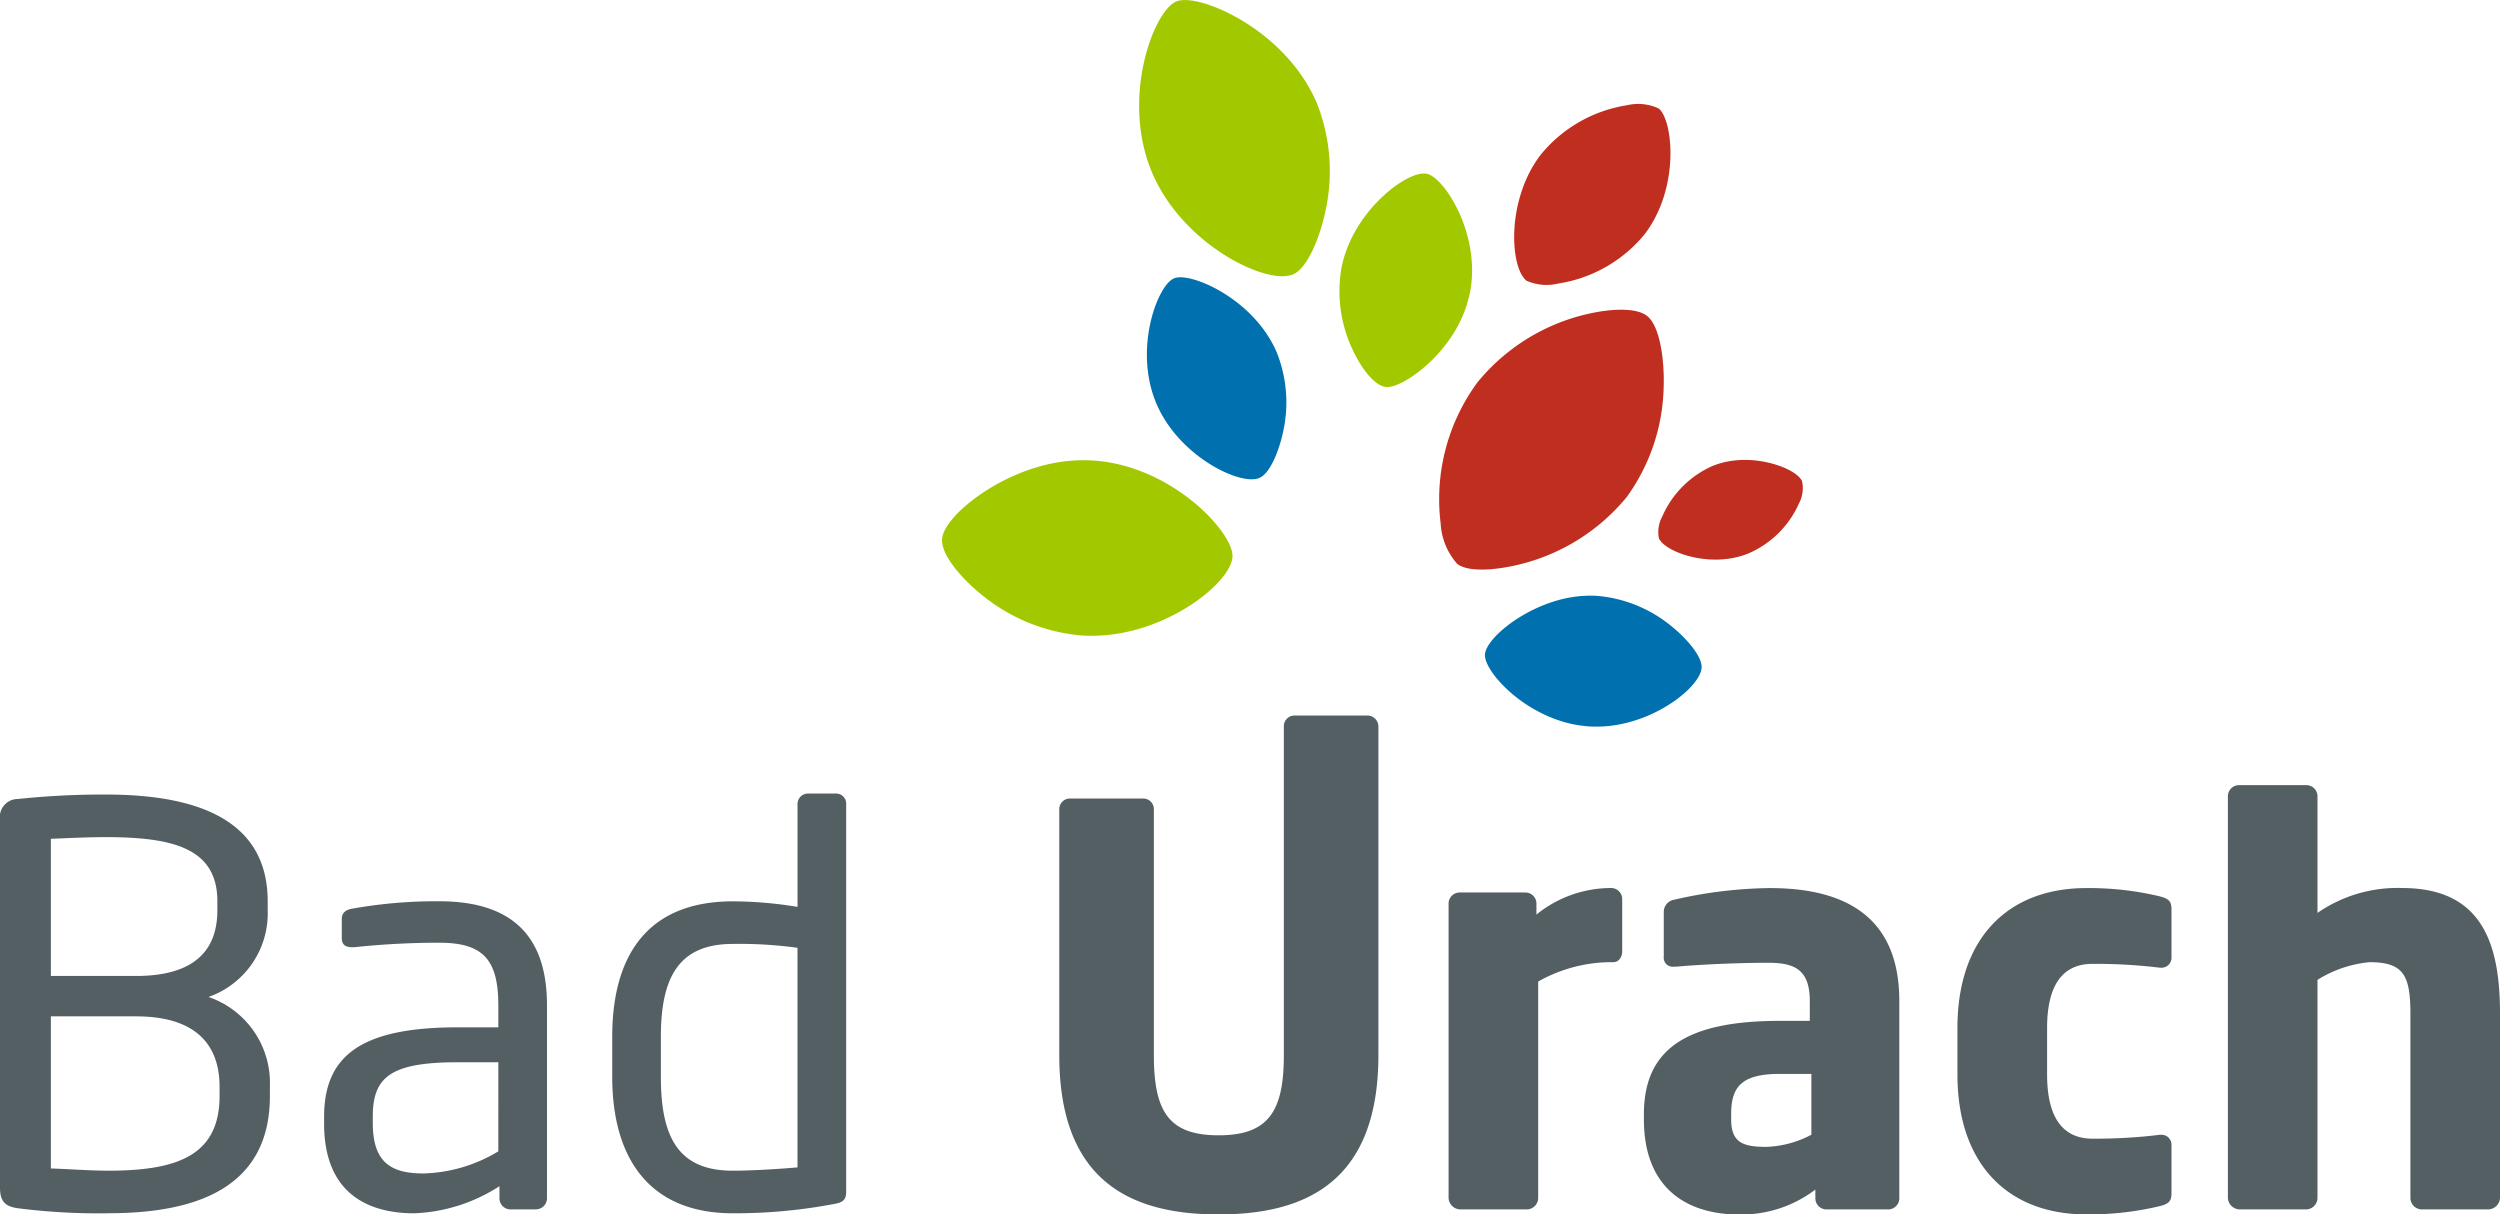 <?xml version="1.0" encoding="utf-8"?>
<svg xmlns="http://www.w3.org/2000/svg" viewBox="0 0 167.275 81.256">
                      <path fill="#0070af" d="M78.777 18.566a.982.982 0 00-.237.066c-1.1.474-2.717 4.76-1.153 8.4 1.43 3.327 5.145 5.245 6.612 5.02a1.1 1.1 0 00.275-.077c.7-.3 1.3-1.793 1.574-3.056a9.037 9.037 0 00-.421-5.343c-1.487-3.462-5.4-5.2-6.649-5.01" data-name="Pfad 5"></path>
                      <path fill="#a2c800" d="M79.005.019a1.379 1.379 0 00-.323.09c-1.5.649-3.715 6.51-1.576 11.485 1.957 4.549 7.032 7.172 9.039 6.864a1.516 1.516 0 00.376-.1c.953-.41 1.784-2.451 2.153-4.177a12.374 12.374 0 00-.574-7.306C86.065 2.141 80.72-.238 79.006.024" data-name="Pfad 6"></path>
                      <path fill="#a2c800" d="M73.104 30.811a10.475 10.475 0 00-2.207.106c-4.061.624-7.775 3.656-7.864 5.158-.064 1.06 1.314 2.655 2.707 3.766a12.172 12.172 0 006.654 2.68 10.741 10.741 0 002.3-.109c4.158-.638 7.677-3.577 7.771-5.155.1-1.6-4.057-6.124-9.359-6.446" data-name="Pfad 7"></path>
                      <path fill="#bf2e1e" d="M115.814 30.843a5.53 5.53 0 00-1.193.32 6.54 6.54 0 00-3.4 3.4 2.174 2.174 0 00-.228 1.439c.308.781 2.554 1.707 4.739 1.371a5.635 5.635 0 001.217-.327 6.5 6.5 0 003.417-3.357 2.179 2.179 0 00.212-1.481c-.3-.763-2.6-1.7-4.765-1.364" data-name="Pfad 8"></path>
                      <path fill="#0070af" d="M106.873 39.87a7.688 7.688 0 00-1.648.079c-3.024.464-5.8 2.726-5.867 3.847-.071 1.2 3.03 4.567 6.983 4.809a8.064 8.064 0 001.713-.082c3.105-.476 5.731-2.668 5.8-3.845.047-.757-1.013-1.972-2.019-2.781a9.037 9.037 0 00-4.963-2.028" data-name="Pfad 9"></path>
                      <path fill="#a2c800" d="M98.353 19.596c.766-3.886-1.714-7.737-2.891-7.97a1.155 1.155 0 00-.4 0c-1.476.227-4.609 2.784-5.3 6.281a9.115 9.115 0 00.654 5.3c.532 1.216 1.429 2.513 2.234 2.671a1.059 1.059 0 00.369 0c1.224-.189 4.606-2.622 5.327-6.281" data-name="Pfad 10"></path>
                      <path fill="#bf2e1e" d="M97.492 37.724c.693.534 2.2.4 3.032.27a13.407 13.407 0 008.32-4.736 13.008 13.008 0 002.47-7.306c.07-1.856-.252-4.157-1.116-4.818-.728-.557-2.233-.425-3.067-.3a13.35 13.35 0 00-8.286 4.765 13.205 13.205 0 00-2.45 9.429 4.439 4.439 0 001.1 2.692" data-name="Pfad 11"></path>
                      <path fill="#bf2e1e" d="M102.146 18.785a3.292 3.292 0 002.109.187 9.3 9.3 0 005.782-3.292c2.407-3.147 1.889-7.7.938-8.427a3.262 3.262 0 00-2.13-.207 9.287 9.287 0 00-5.761 3.313c-2.324 3.037-2.053 7.572-.938 8.426" data-name="Pfad 12"></path>
                      <path fill="#545f64" d="M7.253 81.181a43 43 0 01-6.032-.333C.37 80.736 0 80.404 0 79.478V54.832a1.2 1.2 0 011.184-1.37 54.569 54.569 0 015.884-.3c5.885 0 10.843 1.554 10.843 7.143v.592a5.928 5.928 0 01-3.96 5.81 6.078 6.078 0 014.108 5.995v.63c0 6.217-5.032 7.846-10.807 7.846m7.291-20.873c0-3.552-2.961-4.292-7.475-4.292-1.258 0-2.628.073-3.664.11v9.179h5.7c4.292 0 5.44-2.073 5.44-4.4zm.148 12.4c0-2.442-1.221-4.7-5.588-4.7h-5.7v10.177c1.222.037 2.554.148 3.849.148 4.59 0 7.439-1 7.439-5z" data-name="Pfad 13"></path>
                      <path fill="#545f64" d="M35.859 80.922h-1.7a.743.743 0 01-.741-.74v-.814a11.263 11.263 0 01-5.7 1.814c-3.146 0-6.033-1.37-6.033-6v-.443c0-4 2.332-6 8.919-6h2.739v-1.481c0-3.108-1.073-4.181-3.96-4.181a53.855 53.855 0 00-5.662.3h-.185c-.333 0-.667-.111-.667-.592v-1.3c0-.407.26-.63.778-.7a31.863 31.863 0 015.736-.482c5.144 0 7.216 2.591 7.216 6.957v12.916a.742.742 0 01-.739.74m-2.517-9.839h-2.738c-4.478 0-5.662 1-5.662 3.627v.444c0 2.664 1.258 3.368 3.4 3.368a10.187 10.187 0 005-1.48z" data-name="Pfad 14"></path>
                      <path fill="#545f64" d="M55.841 80.552a35.588 35.588 0 01-6.809.629c-5.514 0-8.068-3.59-8.068-9.141v-2.664c0-5.81 2.665-9.067 8.068-9.067a26.926 26.926 0 014.33.371v-6.884a.7.7 0 01.7-.7h1.889a.673.673 0 01.666.7v25.906c0 .48-.11.74-.777.85m-2.48-17.134a28.563 28.563 0 00-4.33-.26c-3.627 0-4.811 2.258-4.811 6.218v2.664c0 4.034 1.147 6.291 4.811 6.291 1.259 0 3.072-.111 4.33-.221z" data-name="Pfad 15"></path>
                      <path fill="#545f64" d="M81.535 81.257c-5.884 0-10.659-2.222-10.659-10.659V54.129a.712.712 0 01.741-.7h4.847a.712.712 0 01.741.7v16.468c0 3.775 1 5.366 4.33 5.366s4.367-1.592 4.367-5.366V48.576a.711.711 0 01.739-.7h4.811a.743.743 0 01.777.7v22.021c0 8.437-4.811 10.659-10.694 10.659" data-name="Pfad 16"></path>
                      <path fill="#545f64" d="M107.993 64.38h-.3a9.963 9.963 0 00-4.773 1.295v14.471a.775.775 0 01-.741.777h-4.478a.807.807 0 01-.777-.777V60.457a.742.742 0 01.74-.74h4.4a.741.741 0 01.739.74v.737a7.929 7.929 0 015-1.777.742.742 0 01.739.74v3.516c0 .332-.222.7-.555.7" data-name="Pfad 17"></path>
                      <path fill="#545f64" d="M126.348 80.922h-4.142a.742.742 0 01-.74-.74v-.588a8.161 8.161 0 01-5.143 1.665c-3.221 0-6.33-1.554-6.33-6.365v-.333c0-4.33 2.776-6.255 9.1-6.255h2v-1.332c0-2.11-1.036-2.554-2.775-2.554-2.369 0-5 .149-6.144.26h-.185a.6.6 0 01-.666-.667v-3a.827.827 0 01.7-.814 29.769 29.769 0 016.4-.778c5.329 0 8.659 2.147 8.659 7.55v13.211a.742.742 0 01-.74.74m-5.143-9.067h-2.11c-2.591 0-3.257.888-3.257 2.7v.333c0 1.554.778 1.849 2.333 1.849a6.854 6.854 0 003.034-.814z" data-name="Pfad 18"></path>
                      <path fill="#545f64" d="M144.517 80.7a20.4 20.4 0 01-4.922.556c-5.218 0-8.623-3.332-8.623-9.364v-3.109c0-6.032 3.4-9.362 8.623-9.362a20.373 20.373 0 014.922.556c.555.147.777.3.777.85v3.294a.666.666 0 01-.7.629h-.074a35.481 35.481 0 00-4.515-.258c-1.666 0-3.034 1-3.034 4.292v3.11c0 3.294 1.368 4.294 3.034 4.294a35.24 35.24 0 004.515-.26h.074a.666.666 0 01.7.63v3.293c0 .556-.223.7-.777.852" data-name="Pfad 19"></path>
                      <path fill="#545f64" d="M166.497 80.922h-4.476a.775.775 0 01-.741-.777V67.822c0-2.591-.481-3.442-2.738-3.442a7.936 7.936 0 00-3.479 1.184v14.581a.775.775 0 01-.74.777h-4.478a.807.807 0 01-.777-.777v-26.87a.742.742 0 01.739-.74h4.516a.742.742 0 01.74.74v7.808a9.407 9.407 0 015.662-1.666c5.366 0 6.55 3.738 6.55 8.4v12.328a.808.808 0 01-.778.777" data-name="Pfad 20"></path>
                    </svg>